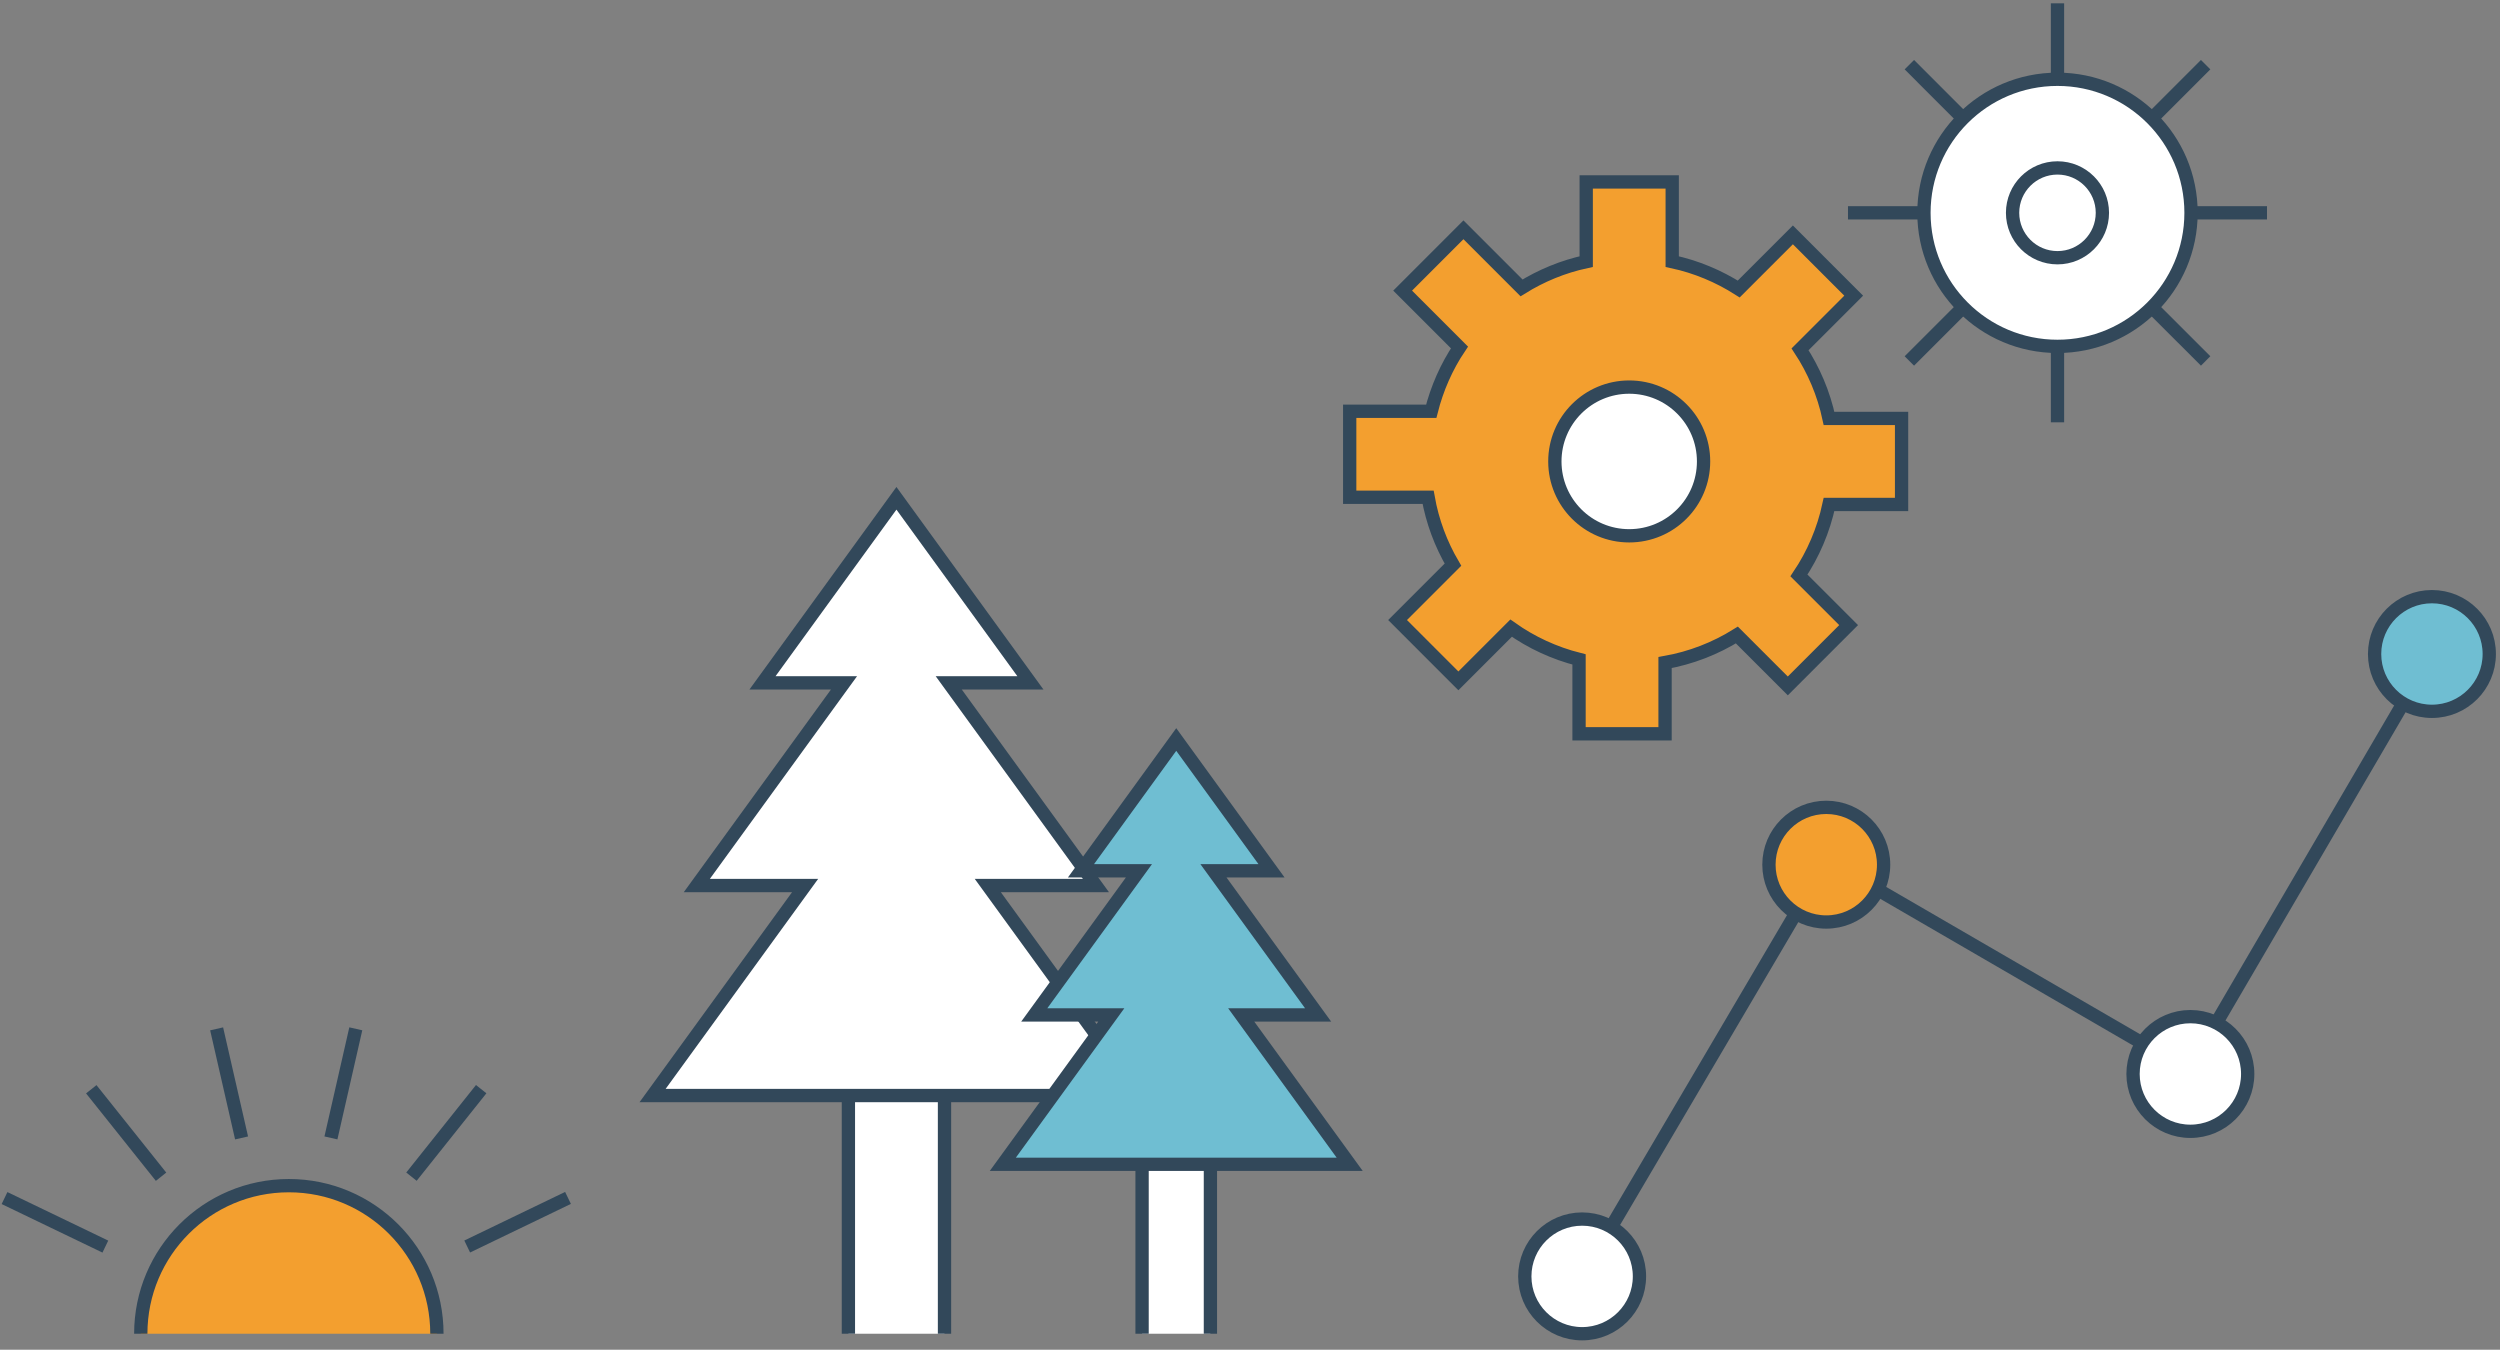 <?xml version="1.0" encoding="UTF-8"?>
<svg class="w-100" viewBox="0 0 376 203" version="1.1" xmlns="http://www.w3.org/2000/svg" xmlns:xlink="http://www.w3.org/1999/xlink">
    <rect x="0" y="0" width="376" height="203" fill="#808080" stroke="none"/>
    <link xmlns="http://www.w3.org/1999/xhtml" rel="stylesheet" href="animation.css" type="text/css"></link>
    <g id="Desktop" stroke="none" stroke-width="1" fill="none" fill-rule="evenodd">
        <g id="FICHES" transform="translate(-1022, -592)">
            <g id="Group-97" transform="translate(1022, 592.5)">
              
                <g class="rotor-cw" v-anim-rotor="{cw:true, duration: 8500}">
                    <path d="M285.996,75.37 L285.996,62.435 L275.087,62.435 C274.28,58.663 272.781,55.155 270.728,52.038 L278.795,43.971 L269.649,34.824 L261.506,42.966 C258.484,41.044 255.116,39.622 251.501,38.847 L251.501,26.861 L238.567,26.861 L238.567,38.847 C235.06,39.6 231.789,40.964 228.84,42.798 L220.103,34.061 L210.957,43.21 L219.506,51.76 C217.565,54.645 216.135,57.889 215.257,61.356 L202.994,61.356 L202.994,74.291 L214.787,74.291 C215.431,77.934 216.717,81.346 218.523,84.426 L210.196,92.753 L219.341,101.902 L227.271,93.972 C230.313,96.132 233.765,97.737 237.488,98.678 L237.488,109.865 L250.424,109.865 L250.424,99.149 C254.333,98.455 257.977,97.024 261.228,95.005 L268.886,102.663 L278.033,93.516 L270.56,86.045 C272.704,82.86 274.255,79.248 275.087,75.37 L285.996,75.37 Z" id="Fill-9" fill="#F39F2F"></path>
                    <path d="M285.996,75.37 L285.996,62.435 L275.087,62.435 C274.28,58.663 272.781,55.155 270.728,52.038 L278.795,43.971 L269.649,34.824 L261.506,42.966 C258.484,41.044 255.116,39.622 251.501,38.847 L251.501,26.861 L238.567,26.861 L238.567,38.847 C235.06,39.6 231.789,40.964 228.84,42.798 L220.103,34.061 L210.957,43.21 L219.506,51.76 C217.565,54.645 216.135,57.889 215.257,61.356 L202.994,61.356 L202.994,74.291 L214.787,74.291 C215.431,77.934 216.717,81.346 218.523,84.426 L210.196,92.753 L219.341,101.902 L227.271,93.972 C230.313,96.132 233.765,97.737 237.488,98.678 L237.488,109.865 L250.424,109.865 L250.424,99.149 C254.333,98.455 257.977,97.024 261.228,95.005 L268.886,102.663 L278.033,93.516 L270.56,86.045 C272.704,82.86 274.255,79.248 275.087,75.37 L285.996,75.37 Z" id="Stroke-11" stroke="#32485A" stroke-width="2"></path>
                </g>
                <g class="rotor-ccw" v-anim-rotor="{cw:false, duration: 8500}">
                    <path d="M329.531,31.508 C329.531,42.601 320.538,51.594 309.447,51.594 C298.354,51.594 289.361,42.601 289.361,31.508 C289.361,20.417 298.354,11.424 309.447,11.424 C320.538,11.424 329.531,20.417 329.531,31.508" id="Fill-1" fill="#FFFFFF"></path>
                    <path d="M329.531,31.508 C329.531,42.601 320.538,51.594 309.447,51.594 C298.354,51.594 289.361,42.601 289.361,31.508 C289.361,20.417 298.354,11.424 309.447,11.424 C320.538,11.424 329.531,20.417 329.531,31.508 Z" id="Stroke-3" stroke="#32485A" stroke-width="2"></path>
                    <path d="M316.199,31.508 C316.199,35.238 313.174,38.262 309.446,38.262 C305.717,38.262 302.692,35.238 302.692,31.508 C302.692,27.78 305.717,24.756 309.446,24.756 C313.174,24.756 316.199,27.78 316.199,31.508 Z" id="Stroke-13" stroke="#32485A" stroke-width="2"></path>
                    <line x1="309.447" y1="11.424" x2="309.447" y2="0" id="Stroke-15" stroke="#32485A" stroke-width="2"></line>
                    <line x1="295.243" y1="17.307" x2="287.166" y2="9.227" id="Stroke-17" stroke="#32485A" stroke-width="2"></line>
                    <line x1="289.361" y1="31.508" x2="277.937" y2="31.508" id="Stroke-19" stroke="#32485A" stroke-width="2"></line>
                    <line x1="340.956" y1="31.508" x2="329.532" y2="31.508" id="Stroke-21" stroke="#32485A" stroke-width="2"></line>
                    <line x1="295.243" y1="45.712" x2="287.166" y2="53.789" id="Stroke-23" stroke="#32485A" stroke-width="2"></line>
                    <line x1="309.447" y1="51.594" x2="309.447" y2="63.017" id="Stroke-25" stroke="#32485A" stroke-width="2"></line>
                    <line x1="323.649" y1="45.712" x2="331.728" y2="53.789" id="Stroke-27" stroke="#32485A" stroke-width="2"></line>
                    <line x1="323.649" y1="17.307" x2="331.728" y2="9.227" id="Stroke-29" stroke="#32485A" stroke-width="2"></line>
                </g>
                <path d="M256.217,68.901 C256.217,75.079 251.211,80.085 245.033,80.085 C238.857,80.085 233.85,75.079 233.85,68.901 C233.85,62.724 238.857,57.718 245.033,57.718 C251.211,57.718 256.217,62.724 256.217,68.901" id="Fill-31" fill="#FFFFFF"></path>
                <path d="M256.217,68.901 C256.217,75.079 251.211,80.085 245.033,80.085 C238.857,80.085 233.85,75.079 233.85,68.901 C233.85,62.724 238.857,57.718 245.033,57.718 C251.211,57.718 256.217,62.724 256.217,68.901 Z" id="Stroke-33" stroke="#32485A" stroke-width="2"></path>
                <g id="Group-38" transform="translate(127.195, 150.842)">
                    <polyline id="Fill-35" fill="#FFFFFF" points="0.405 49.251 0.405 0.359 14.857 0.359 14.857 49.251"></polyline>
                    <polyline id="Stroke-37" stroke="#32485A" stroke-width="2" points="0.405 49.251 0.405 0.359 14.857 0.359 14.857 49.251"></polyline>
                </g>
                <polygon id="Fill-39" fill="#FFFFFF" points="98.149 164.267 121.087 132.685 104.8 132.685 126.938 102.202 114.678 102.202 134.825 74.442 154.973 102.202 142.69 102.202 164.828 132.685 148.564 132.685 171.502 164.267"></polygon>
                <polygon id="Stroke-41" stroke="#32485A" stroke-width="2" points="98.149 164.267 121.087 132.685 104.8 132.685 126.938 102.202 114.678 102.202 134.825 74.442 154.973 102.202 142.69 102.202 164.828 132.685 148.564 132.685 171.502 164.267"></polygon>
                <g id="Group-46" transform="translate(171.164, 164.975)">
                    <polyline id="Fill-43" fill="#FFFFFF" points="0.604 35.118 0.604 0.342 10.882 0.342 10.882 35.118"></polyline>
                    <polyline id="Stroke-45" stroke="#32485A" stroke-width="2" points="0.604 35.118 0.604 0.342 10.882 0.342 10.882 35.118"></polyline>
                </g>
                <polygon id="Fill-47" fill="#6FBED2" points="150.821 174.611 167.136 152.147 155.552 152.147 171.296 130.468 162.578 130.468 176.907 110.721 191.236 130.468 182.502 130.468 198.246 152.147 186.679 152.147 202.994 174.611"></polygon>
                <polygon id="Stroke-49" stroke="#32485A" stroke-width="2" points="150.821 174.611 167.136 152.147 155.552 152.147 171.296 130.468 162.578 130.468 176.907 110.721 191.236 130.468 182.502 130.468 198.246 152.147 186.679 152.147 202.994 174.611"></polygon>
                <polyline id="Stroke-51" stroke="#32485A" stroke-width="2" points="237.951 191.469 274.782 128.882 329.188 160.449 365.762 97.862"></polyline>
                <path d="M246.575,191.469 C246.575,196.231 242.713,200.093 237.952,200.093 C233.189,200.093 229.329,196.231 229.329,191.469 C229.329,186.707 233.189,182.846 237.952,182.846 C242.713,182.846 246.575,186.707 246.575,191.469" id="Fill-53" fill="#FFFFFF"></path>
                <path d="M246.575,191.469 C246.575,196.231 242.713,200.093 237.952,200.093 C233.189,200.093 229.329,196.231 229.329,191.469 C229.329,186.707 233.189,182.846 237.952,182.846 C242.713,182.846 246.575,186.707 246.575,191.469 Z" id="Stroke-55" stroke="#32485A" stroke-width="2"></path>
                <path d="M283.294,129.549 C283.294,134.311 279.434,138.171 274.672,138.171 C269.91,138.171 266.049,134.311 266.049,129.549 C266.049,124.787 269.91,120.926 274.672,120.926 C279.434,120.926 283.294,124.787 283.294,129.549" id="Fill-57" fill="#F39F2F"></path>
                <path d="M283.294,129.549 C283.294,134.311 279.434,138.171 274.672,138.171 C269.91,138.171 266.049,134.311 266.049,129.549 C266.049,124.787 269.91,120.926 274.672,120.926 C279.434,120.926 283.294,124.787 283.294,129.549 Z" id="Stroke-59" stroke="#32485A" stroke-width="2"></path>
                <path d="M338.054,161.025 C338.054,165.788 334.195,169.648 329.432,169.648 C324.671,169.648 320.809,165.788 320.809,161.025 C320.809,156.264 324.671,152.403 329.432,152.403 C334.195,152.403 338.054,156.264 338.054,161.025" id="Fill-61" fill="#FFFFFF"></path>
                <path d="M338.054,161.025 C338.054,165.788 334.195,169.648 329.432,169.648 C324.671,169.648 320.809,165.788 320.809,161.025 C320.809,156.264 324.671,152.403 329.432,152.403 C334.195,152.403 338.054,156.264 338.054,161.025 Z" id="Stroke-63" stroke="#32485A" stroke-width="2"></path>
                <path d="M374.386,97.862 C374.386,102.623 370.525,106.484 365.762,106.484 C361.001,106.484 357.139,102.623 357.139,97.862 C357.139,93.099 361.001,89.238 365.762,89.238 C370.525,89.238 374.386,93.099 374.386,97.862" id="Fill-65" fill="#6FBED2"></path>
                <path d="M374.386,97.862 C374.386,102.623 370.525,106.484 365.762,106.484 C361.001,106.484 357.139,102.623 357.139,97.862 C357.139,93.099 361.001,89.238 365.762,89.238 C370.525,89.238 374.386,93.099 374.386,97.862 Z" id="Stroke-67" stroke="#32485A" stroke-width="2"></path>
                <g class="eyelashes" v-anim-eyelashes="{ltr: true, duration:1000}">
                    <g id="Group-72" transform="translate(0, 179.678)">
                        <line x1="15.844" y1="7.311" x2="0.681" y2="0.011" id="Fill-69" fill="#FFFFFF"></line>
                        <line x1="15.844" y1="7.311" x2="0.681" y2="0.011" id="Stroke-71" stroke="#32485A" stroke-width="2"></line>
                    </g>
                    <g id="Group-76" transform="translate(13.562, 162.405)">
                        <line x1="10.661" y1="14.075" x2="0.165" y2="0.919" id="Fill-73" fill="#FFFFFF"></line>
                        <line x1="10.661" y1="14.075" x2="0.165" y2="0.919" id="Stroke-75" stroke="#32485A" stroke-width="2"></line>
                    </g>
                    <g id="Group-80" transform="translate(32.406, 153.983)">
                        <line x1="3.926" y1="16.662" x2="0.176" y2="0.257" id="Fill-77" fill="#FFFFFF"></line>
                        <line x1="3.926" y1="16.662" x2="0.176" y2="0.257" id="Stroke-79" stroke="#32485A" stroke-width="2"></line>
                    </g>
                    <g id="Group-84" transform="translate(49.68, 153.983)">
                        <line x1="0.092" y1="16.659" x2="3.832" y2="0.251" id="Fill-81" fill="#FFFFFF"></line>
                        <line x1="0.092" y1="16.659" x2="3.832" y2="0.251" id="Stroke-83" stroke="#32485A" stroke-width="2"></line>
                    </g>
                    <g id="Group-88" transform="translate(61.242, 162.405)">
                        <line x1="0.641" y1="14.065" x2="11.129" y2="0.904" id="Fill-85" fill="#FFFFFF"></line>
                        <line x1="0.641" y1="14.065" x2="11.129" y2="0.904" id="Stroke-87" stroke="#32485A" stroke-width="2"></line>
                    </g>
                    <g id="Group-92" transform="translate(70.094, 179.108)">
                        <line x1="0.173" y1="7.866" x2="15.333" y2="0.558" id="Fill-89" fill="#FFFFFF"></line>
                        <line x1="0.173" y1="7.866" x2="15.333" y2="0.558" id="Stroke-91" stroke="#32485A" stroke-width="2"></line>
                    </g>
                </g>
                <g id="Group-96" transform="translate(20.414, 177.538)">
                    <path d="M0.759,22.555 C0.759,10.257 10.731,0.285 23.029,0.285 C35.328,0.285 45.296,10.257 45.296,22.555" id="Fill-93" fill="#F39F2F"></path>
                    <path d="M0.759,22.555 C0.759,10.257 10.731,0.285 23.029,0.285 C35.328,0.285 45.296,10.257 45.296,22.555" id="Stroke-95" stroke="#32485A" stroke-width="2"></path>
                </g>
            </g>
        </g>
    </g>
</svg>